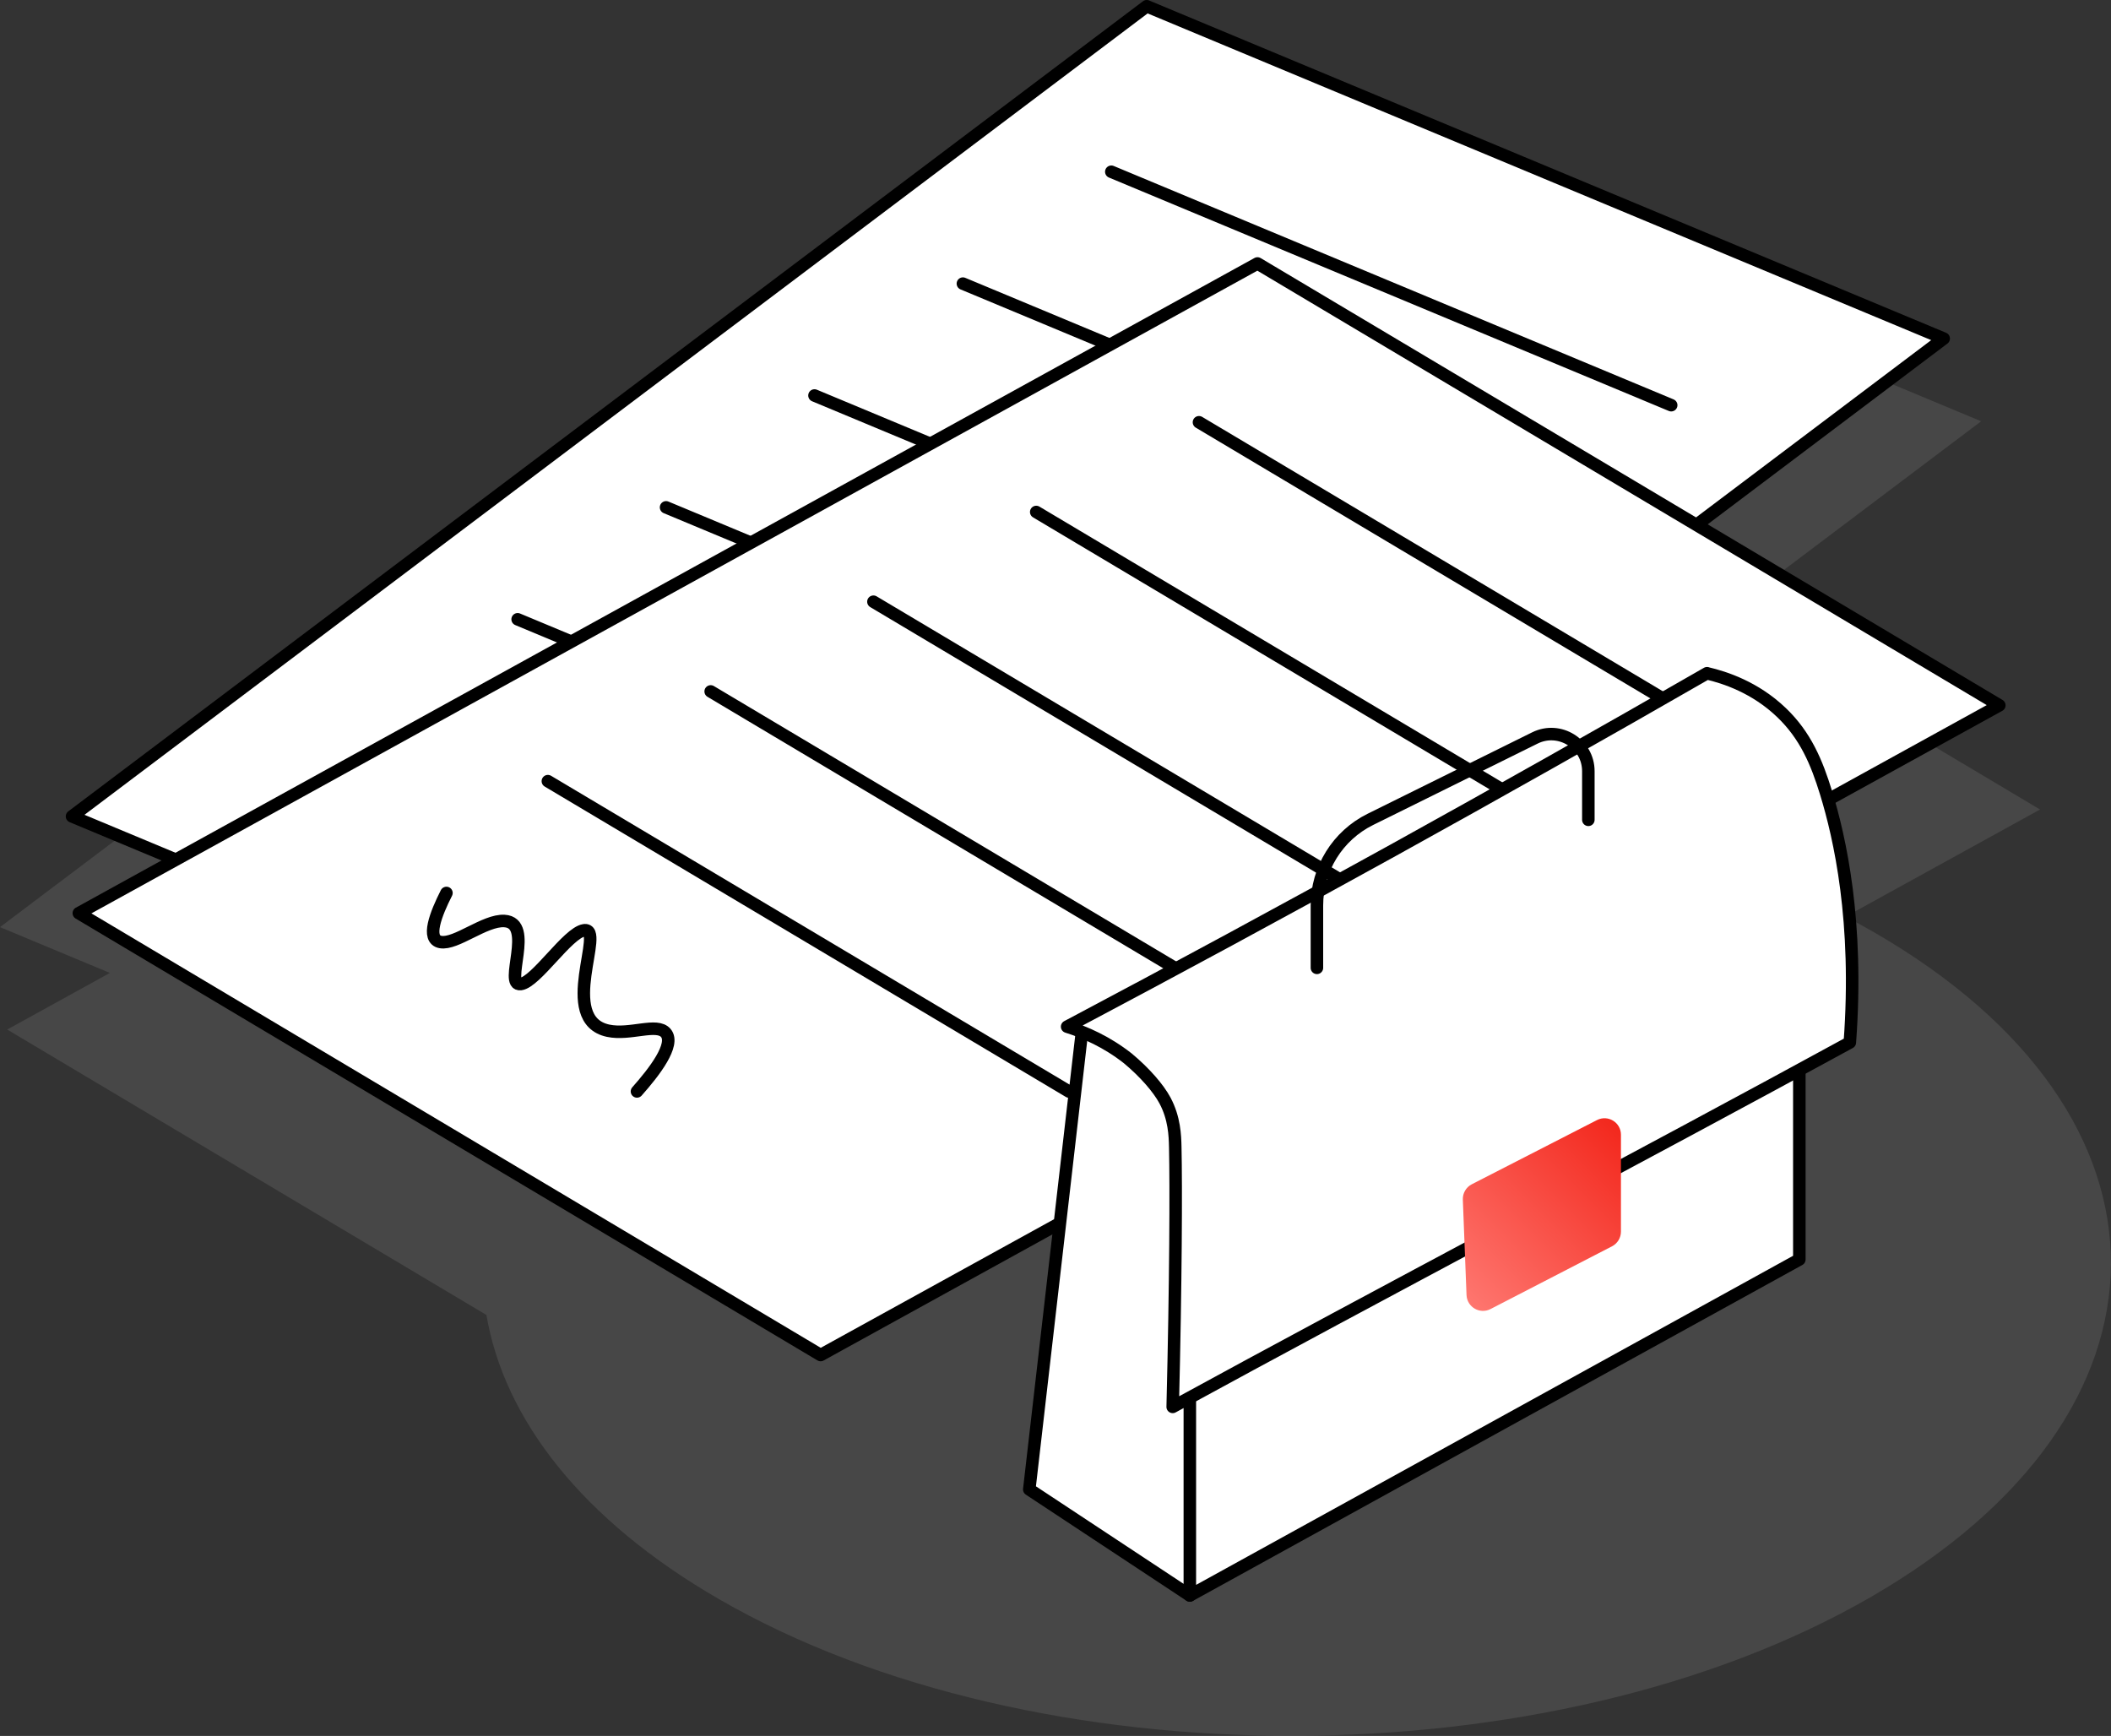 <?xml version="1.0" encoding="UTF-8"?>
<svg id="presse" xmlns="http://www.w3.org/2000/svg" xmlns:xlink="http://www.w3.org/1999/xlink" viewBox="0 0 337.38 277.45">
  <rect x="0" y="0" width="337.38" height="277.45" fill="#333333" stroke="none"/>
  <defs>
    <style>
      .cls-1, .cls-2, .cls-3 {
        stroke: #000;
        stroke-linecap: round;
        stroke-linejoin: round;
        stroke-width: 2px;
      }

      .cls-4 {
        fill: #767575;
        opacity: .3;
      }

      .cls-4, .cls-5 {
        stroke-width: 0px;
      }

      .cls-2 {
        fill: #fff;
      }

      .cls-5 {
        fill: url(#Dégradé_sans_nom_11);
      }

      .cls-3 {
        fill: none;
      }
    </style>
    <linearGradient id="Dégradé_sans_nom_11" data-name="Dégradé sans nom 11" x1="4205.69" y1="180.95" x2="4231.88" y2="207.13" gradientTransform="translate(4465.41) rotate(-180) scale(1 -1)" gradientUnits="userSpaceOnUse">
      <stop offset="0" stop-color="#f3281d"/>
      <stop offset="1" stop-color="#fe766f"/>
    </linearGradient>
  </defs>
  <g>
    <path class="cls-4" d="m17.56,155.5l-17.56-7.32L181.81,11.11l134.82,56.22-41.83,31.53,51.24,30.52-31.08,17.13c1.55.81,3.08,1.65,4.58,2.51,50.66,29.25,50.4,76.82-.58,106.25s-133.37,29.58-184.03.33c-21.98-12.69-34.36-28.82-37.19-45.43L1.15,164.55l16.41-9.05Z"/>
    <g>
      <polygon class="cls-2" points="138.88 183.6 11.51 130.48 183.27 1 310.64 54.11 138.88 183.6"/>
      <line class="cls-3" x1="177.61" y1="27.45" x2="267.09" y2="64.76"/>
      <line class="cls-3" x1="153.89" y1="45.33" x2="243.37" y2="82.64"/>
      <line class="cls-3" x1="130.17" y1="63.21" x2="219.65" y2="100.52"/>
      <line class="cls-3" x1="106.45" y1="81.09" x2="195.93" y2="118.4"/>
      <line class="cls-3" x1="82.73" y1="98.98" x2="172.21" y2="136.29"/>
      <path class="cls-3" d="m103.85,146.05c2.32-3.52,5.01-8.3,3.25-9.9-1.64-1.49-5.6,1.18-9.18.94-8.4-.58-2.61-16.41-6.11-15.34-2.52.77-6.41,9.28-8.8,9.93-2.74.75.89-10.02-4-9.61-3.13.26-7.12,4.87-9.63,4.77-2.39-.09-1.37-4.38-.17-7.9"/>
    </g>
    <g>
      <polygon class="cls-2" points="131.15 216.57 12.6 145.95 200.97 42.11 319.53 112.73 131.15 216.57"/>
      <line class="cls-3" x1="191.62" y1="67.49" x2="274.91" y2="117.1"/>
      <line class="cls-3" x1="165.61" y1="81.83" x2="248.89" y2="131.44"/>
      <line class="cls-3" x1="139.59" y1="96.17" x2="222.88" y2="145.78"/>
      <line class="cls-3" x1="113.58" y1="110.51" x2="196.86" y2="160.12"/>
      <line class="cls-3" x1="87.56" y1="124.85" x2="170.85" y2="174.46"/>
      <path class="cls-3" d="m101.8,174.44c2.8-3.15,6.14-7.5,4.62-9.33-1.41-1.71-5.71.38-9.22-.37-8.24-1.76-.26-16.62-3.87-16.05-2.61.41-7.66,8.28-10.12,8.59-2.82.35,2.31-9.8-2.6-10.08-3.13-.18-7.74,3.81-10.21,3.36-2.35-.43-.73-4.53.95-7.84"/>
    </g>
  </g>
  <g>
    <path class="cls-2" d="m195.01,174.44l-4.85,80.56-25.66-16.95c2.85-24.76,5.7-49.52,8.55-74.29,5.7,3.33,16.25,7.35,21.95,10.68Z"/>
    <polygon class="cls-2" points="190.16 255 287.57 201.3 287.57 129.55 190.16 173.74 190.16 255"/>
    <polygon class="cls-1" points="173.05 163.77 270.46 119.57 287.57 129.55 190.16 173.74 173.05 163.77"/>
    <path class="cls-2" d="m272.82,107.6c-16.43,9.45-33.19,18.91-50.28,28.36-17.51,9.68-34.85,19.05-51.99,28.13,2.87.9,6.33,2.42,9.69,5.06,0,0,0,0,0,0,2.74,2.28,4.91,4.8,5.95,6.74,1.51,2.84,1.6,5.6,1.64,7.45.14,6.29.09,21.41-.41,41.52,32.15-17.58,76.07-40.66,108.22-58.24,1.44-19.4-1.61-32.77-3.8-39.91-1.49-4.84-3.27-9.14-7.13-12.83-4.21-4.03-9.03-5.6-11.9-6.27Z"/>
    <path class="cls-5" d="m259.06,181.38v15.47c0,.98-.55,1.89-1.42,2.34l-19.42,10.03c-1.71.89-3.76-.31-3.84-2.24-.2-5.08-.39-10.17-.59-15.25-.04-1.02.52-1.98,1.43-2.45,6.67-3.42,13.34-6.84,20.01-10.26,1.75-.9,3.83.37,3.83,2.34Z"/>
    <path class="cls-3" d="m210.47,154.69v-9.97c0-5.84,3.31-11.17,8.54-13.76l26.29-13.01c3.94-1.95,8.55.92,8.55,5.31v7.77"/>
  </g>
</svg>